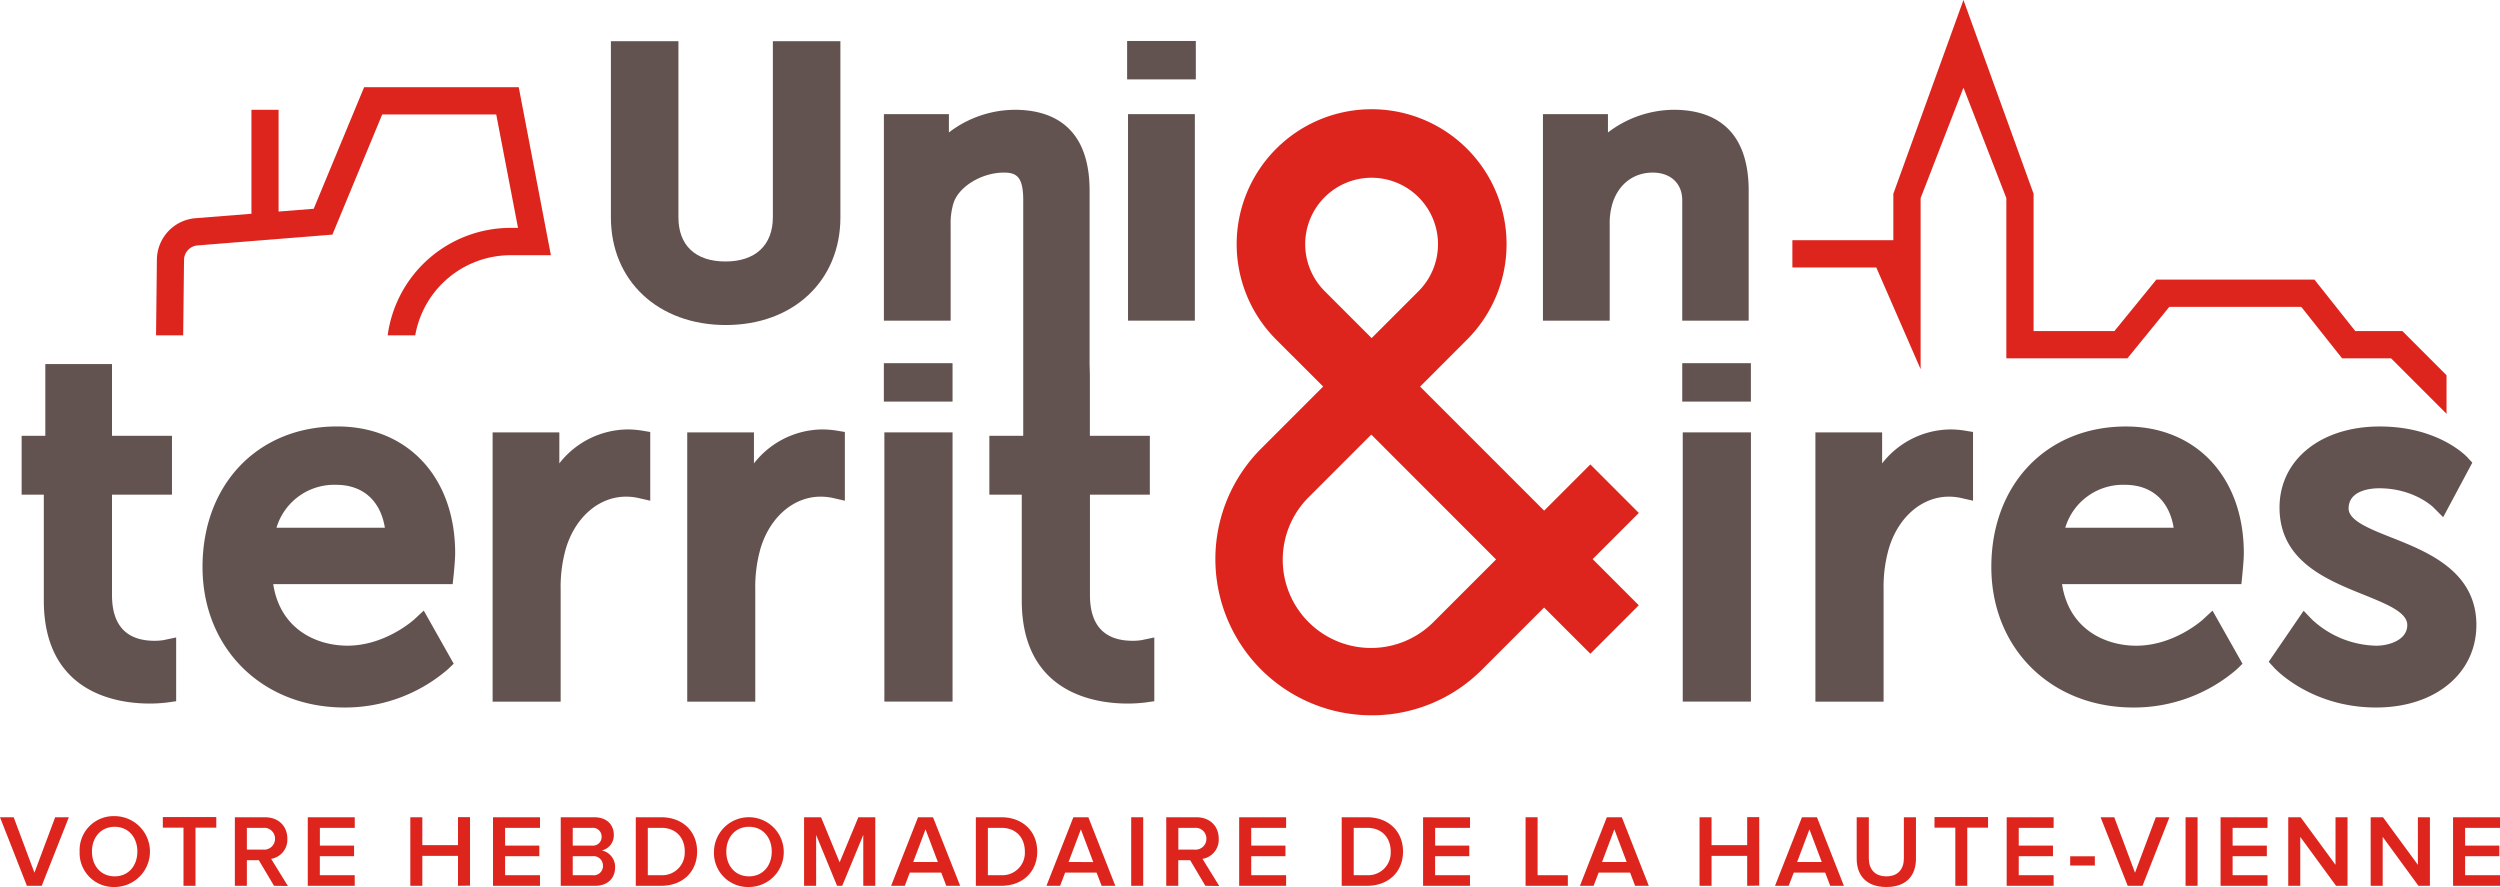 <svg id="Calque_6_-_copie" data-name="Calque 6 - copie" xmlns="http://www.w3.org/2000/svg" viewBox="0 0 644.87 228.8"><defs><style>.cls-1{fill:#635350;}.cls-2{fill:#dd251d;}</style></defs><path class="cls-1" d="M187.23,83.84c-17.46,0-29.65-11.41-29.65-27.76V10.63H175V56.08c0,7.23,4.42,11.37,12.13,11.37S199.36,63.27,199.36,56V10.63h17.42V56.08C216.78,72.43,204.63,83.84,187.23,83.84Z"/><path class="cls-1" d="M290.8,181.48c-8.19,0-27.24-2.59-27.24-26.6V127.6H255.2V112.42h8.74V51.65c0-6-1.67-7.13-5-7.13-5.72,0-11.67,3.63-13,7.92a17.79,17.79,0,0,0-.72,5.61V82.71H228V29.44h16.77v4.72a28.21,28.21,0,0,1,17-5.84c8.8,0,19.29,3.62,19.29,20.89v44.7l.07,2.64v15.87h15.47V127.6H281.15v25.88c0,7.84,3.72,11.81,11.05,11.81a13.27,13.27,0,0,0,2.36-.19l3.19-.67v16.45l-2.27.32A36.62,36.62,0,0,1,290.8,181.48Z"/><rect class="cls-1" x="290.97" y="29.44" width="17.24" height="53.27"/><path class="cls-1" d="M38.54,181.48c-8.19,0-27.24-2.59-27.24-26.6V127.6H5.58V112.42h6.11V93.91h17.2v18.51H44.36V127.6H28.89v25.88c0,7.84,3.72,11.81,11,11.81a13.27,13.27,0,0,0,2.36-.19l3.19-.67v16.45l-2.27.32A36.62,36.62,0,0,1,38.54,181.48Z"/><path class="cls-1" d="M127.07,181V111.53h17.21v8a22.6,22.6,0,0,1,17.64-8.76,24.79,24.79,0,0,1,3.6.29l2.21.37v17.73l-3.24-.74a15.57,15.57,0,0,0-3-.31c-6.93,0-13,5.19-15.47,13.21a36.09,36.09,0,0,0-1.4,10.77V181Z"/><path class="cls-1" d="M177.27,181V111.53h17.21v8a22.6,22.6,0,0,1,17.64-8.76,24.79,24.79,0,0,1,3.6.29l2.21.37v17.73l-3.23-.74a15.71,15.71,0,0,0-3-.31c-6.94,0-13,5.18-15.48,13.21a36.42,36.42,0,0,0-1.4,10.77V181Z"/><rect class="cls-1" x="228.12" y="111.53" width="17.59" height="69.44"/><path class="cls-1" d="M433.93,82.71V51.65c0-4.33-3-7.13-7.62-7.13-4.94,0-8.82,3-10.36,7.92a17.63,17.63,0,0,0-.73,5.61V82.71H398V29.44h16.77v4.73a28.21,28.21,0,0,1,17-5.85c8.8,0,19.3,3.62,19.3,20.89v33.5Z"/><rect class="cls-1" x="434.06" y="111.53" width="17.59" height="69.44"/><path class="cls-1" d="M468.28,181V111.53h17.21v8a22.59,22.59,0,0,1,17.63-8.76,24.84,24.84,0,0,1,3.61.29l2.21.37v17.73l-3.24-.74a15.53,15.53,0,0,0-2.95-.31c-6.95,0-13,5.18-15.48,13.21a36.09,36.09,0,0,0-1.4,10.77V181Z"/><path class="cls-1" d="M550.29,182.5c-21.23,0-36.63-15.24-36.63-36.25,0-21.33,14.28-36.24,34.72-36.24,18.19,0,30.41,13.14,30.41,32.69,0,1.74-.35,5.21-.39,5.6l-.24,2.38H531.9c1.77,11.66,11.17,15.88,19.14,15.88,9.8,0,17.15-6.7,17.22-6.77l2.46-2.28,7.73,13.7L577,172.63A40.6,40.6,0,0,1,550.29,182.5Zm10.4-46.37c-1.13-7-5.68-11.07-12.56-11.07a15.53,15.53,0,0,0-15.4,11.07Z"/><path class="cls-1" d="M612.92,182.5c-16.7,0-25.91-9.82-26.29-10.24l-1.42-1.55,9-13.16,2.26,2.34a25.1,25.1,0,0,0,16.48,6.67c3.21,0,8-1.42,8-5.34,0-3.28-5.25-5.39-11.33-7.85C600,149.49,588,144.65,588,130.92c0-12.31,10.63-20.91,25.85-20.91,15.05,0,22.3,7.62,22.6,7.95l1.28,1.38-7.52,14.07-2.52-2.53c-.19-.19-5.14-4.93-14-4.93-1.84,0-7.87.38-7.87,5.22,0,3.11,5.41,5.25,11.15,7.52,9.2,3.65,21.81,8.64,21.81,22.53C638.76,173.75,628.13,182.5,612.92,182.5Z"/><rect class="cls-1" x="433.93" y="93.68" width="17.71" height="9.91"/><rect class="cls-1" x="227.99" y="93.68" width="17.72" height="9.91"/><rect class="cls-1" x="290.74" y="10.57" width="17.72" height="9.91"/><path class="cls-1" d="M88.87,182.5c-21.22,0-36.63-15.24-36.63-36.25C52.24,124.92,66.52,110,87,110c18.19,0,30.41,13.14,30.41,32.69,0,1.74-.35,5.21-.39,5.6l-.25,2.38H70.48c1.78,11.66,11.18,15.88,19.15,15.88,9.8,0,17.14-6.7,17.22-6.77l2.46-2.28,7.72,13.7-1.48,1.42A40.57,40.57,0,0,1,88.87,182.5Zm10.41-46.37c-1.14-7-5.69-11.07-12.56-11.07a15.53,15.53,0,0,0-15.4,11.07Z"/><path class="cls-2" d="M353.81,184.51a40.3,40.3,0,0,1-28.5-68.8l16-16L329.19,87.6a34.81,34.81,0,1,1,49.23,0L366.31,99.72l32,32,11.92-11.92,12.5,12.51-11.91,11.91,11.9,11.91-12.49,12.5L398.3,156.71l-16,16A40.07,40.07,0,0,1,353.81,184.51Zm-16.1-56.4a22.77,22.77,0,1,0,32.2,32.2l16-16-32.19-32.21Zm16.1-82.26A17.13,17.13,0,0,0,341.7,75.1l12.11,12.11L365.92,75.1a17.14,17.14,0,0,0-12.11-29.25Z"/><polygon class="cls-2" points="616.77 92.43 604.14 92.43 593.6 79.15 559.57 79.15 548.76 92.43 517.53 92.43 517.53 51.1 506.47 22.61 495.42 51.1 495.42 95.23 483.98 68.99 462.34 68.99 462.34 61.96 488.38 61.96 488.38 49.99 506.47 0 524.56 49.99 524.56 85.4 545.41 85.4 556.23 72.12 597 72.12 607.54 85.4 619.69 85.4 631.08 96.8 631.08 106.74 616.77 92.43"/><path class="cls-2" d="M93.92,22.5l-13,31.35-9.06.72V28.32h-7V55.14L50.47,56.28a10.82,10.82,0,0,0-10,10.7l-.22,19.51h7l.22-19.42A3.8,3.8,0,0,1,51,63.3l34.74-2.78,12.85-31H128l5.62,29.26h-1.94A32,32,0,0,0,100,86.49h7.11a25,25,0,0,1,24.54-20.66h10.45L133.81,22.5Z"/><path class="cls-2" d="M6.94,228.49,0,210.81H3.53l5.35,14.31,5.35-14.31h3.53l-7,17.68Z"/><path class="cls-2" d="M20.54,219.66a8.76,8.76,0,0,1,9-9.14,9.14,9.14,0,0,1,0,18.28A8.77,8.77,0,0,1,20.54,219.66Zm14.89,0c0-3.66-2.3-6.39-5.85-6.39s-5.86,2.73-5.86,6.39,2.28,6.39,5.86,6.39S35.43,223.29,35.43,219.66Z"/><path class="cls-2" d="M47.33,228.49v-15H42v-2.73H55.79v2.73H50.43v15Z"/><path class="cls-2" d="M70.68,228.49l-3.92-6.6H63.68v6.6h-3.1V210.81h7.77c3.49,0,5.77,2.28,5.77,5.54a5,5,0,0,1-4.18,5.19l4.32,7Zm.26-12.14a2.78,2.78,0,0,0-3-2.81H63.68v5.62h4.24A2.79,2.79,0,0,0,70.94,216.35Z"/><path class="cls-2" d="M79.39,228.49V210.81H91.51v2.73h-9v4.58h8.82v2.73H82.5v4.91h9v2.73Z"/><path class="cls-2" d="M118.14,228.49v-7.72h-9.2v7.72h-3.1V210.81h3.1V218h9.2v-7.23h3.1v17.68Z"/><path class="cls-2" d="M127.17,228.49V210.81h12.12v2.73h-9v4.58h8.83v2.73h-8.83v4.91h9v2.73Z"/><path class="cls-2" d="M144.64,228.49V210.81h8.69c3.23,0,5,2,5,4.5a4,4,0,0,1-3.08,4.06,4.34,4.34,0,0,1,3.42,4.34c0,2.73-1.83,4.78-5.14,4.78Zm10.55-12.65a2.26,2.26,0,0,0-2.5-2.3h-4.95v4.58h4.95A2.24,2.24,0,0,0,155.19,215.84Zm.34,7.45a2.43,2.43,0,0,0-2.7-2.44h-5.09v4.91h5.09A2.38,2.38,0,0,0,155.53,223.29Z"/><path class="cls-2" d="M164,228.49V210.81h6.57c5.52,0,9.25,3.65,9.25,8.85s-3.73,8.83-9.25,8.83Zm12.64-8.83c0-3.42-2.12-6.12-6.07-6.12h-3.47v12.22h3.47A5.8,5.8,0,0,0,176.62,219.66Z"/><path class="cls-2" d="M184.17,219.66a9,9,0,1,1,9,9.14A8.77,8.77,0,0,1,184.17,219.66Zm14.9,0c0-3.66-2.31-6.39-5.86-6.39s-5.86,2.73-5.86,6.39,2.28,6.39,5.86,6.39S199.07,223.29,199.07,219.66Z"/><path class="cls-2" d="M222.68,228.49V215.37l-5.43,13.12h-1.33l-5.4-13.12v13.12h-3.11V210.81h4.38l4.79,11.63,4.83-11.63h4.37v17.68Z"/><path class="cls-2" d="M244.09,228.49l-1.3-3.4h-8.11l-1.29,3.4h-3.53l6.94-17.68h3.87l7,17.68Zm-5.35-14.56-3.18,8.43h6.36Z"/><path class="cls-2" d="M251.72,228.49V210.81h6.58c5.51,0,9.25,3.65,9.25,8.85s-3.74,8.83-9.25,8.83Zm12.64-8.83c0-3.42-2.12-6.12-6.06-6.12h-3.48v12.22h3.48A5.8,5.8,0,0,0,264.36,219.66Z"/><path class="cls-2" d="M284.16,228.49l-1.3-3.4h-8.11l-1.3,3.4h-3.52l6.94-17.68h3.87l6.95,17.68Zm-5.35-14.56-3.18,8.43H282Z"/><path class="cls-2" d="M291.79,228.49V210.81h3.1v17.68Z"/><path class="cls-2" d="M310.92,228.49l-3.92-6.6h-3.07v6.6h-3.1V210.81h7.76c3.5,0,5.78,2.28,5.78,5.54a5,5,0,0,1-4.19,5.19l4.32,7Zm.27-12.14a2.78,2.78,0,0,0-3-2.81h-4.24v5.62h4.24A2.79,2.79,0,0,0,311.19,216.35Z"/><path class="cls-2" d="M319.64,228.49V210.81h12.11v2.73h-9v4.58h8.83v2.73h-8.83v4.91h9v2.73Z"/><path class="cls-2" d="M346.09,228.49V210.81h6.57c5.51,0,9.25,3.65,9.25,8.85s-3.74,8.83-9.25,8.83Zm12.64-8.83c0-3.42-2.12-6.12-6.07-6.12h-3.47v12.22h3.47A5.81,5.81,0,0,0,358.73,219.66Z"/><path class="cls-2" d="M367.08,228.49V210.81h12.11v2.73h-9v4.58H379v2.73h-8.82v4.91h9v2.73Z"/><path class="cls-2" d="M393.52,228.49V210.81h3.1v14.95h7.8v2.73Z"/><path class="cls-2" d="M421.77,228.49l-1.29-3.4h-8.12l-1.29,3.4h-3.53l6.94-17.68h3.87l6.95,17.68Zm-5.35-14.56-3.18,8.43h6.36Z"/><path class="cls-2" d="M450.68,228.49v-7.72h-9.19v7.72h-3.1V210.81h3.1V218h9.19v-7.23h3.11v17.68Z"/><path class="cls-2" d="M472.1,228.49l-1.3-3.4h-8.11l-1.3,3.4h-3.53l6.95-17.68h3.87l6.94,17.68Zm-5.36-14.56-3.18,8.43h6.36Z"/><path class="cls-2" d="M478.93,221.51v-10.7h3.13v10.6c0,2.81,1.56,4.64,4.53,4.64s4.51-1.83,4.51-4.64v-10.6h3.12v10.68c0,4.4-2.51,7.31-7.63,7.31S478.93,225.86,478.93,221.51Z"/><path class="cls-2" d="M504.37,228.49v-15H499v-2.73h13.81v2.73h-5.36v15Z"/><path class="cls-2" d="M517.62,228.49V210.81h12.11v2.73h-9v4.58h8.83v2.73h-8.83v4.91h9v2.73Z"/><path class="cls-2" d="M534,223.26v-2.38h6.36v2.38Z"/><path class="cls-2" d="M548.84,228.49l-7-17.68h3.53l5.35,14.31,5.36-14.31h3.52l-6.94,17.68Z"/><path class="cls-2" d="M563.76,228.49V210.81h3.1v17.68Z"/><path class="cls-2" d="M572.79,228.49V210.81H584.9v2.73h-9v4.58h8.83v2.73h-8.83v4.91h9v2.73Z"/><path class="cls-2" d="M602.58,228.49l-9.23-12.62v12.62h-3.1V210.81h3.19l9,12.27V210.81h3.1v17.68Z"/><path class="cls-2" d="M623.83,228.49l-9.22-12.62v12.62h-3.1V210.81h3.18l9,12.27V210.81h3.1v17.68Z"/><path class="cls-2" d="M632.76,228.49V210.81h12.11v2.73h-9v4.58h8.83v2.73h-8.83v4.91h9v2.73Z"/></svg>